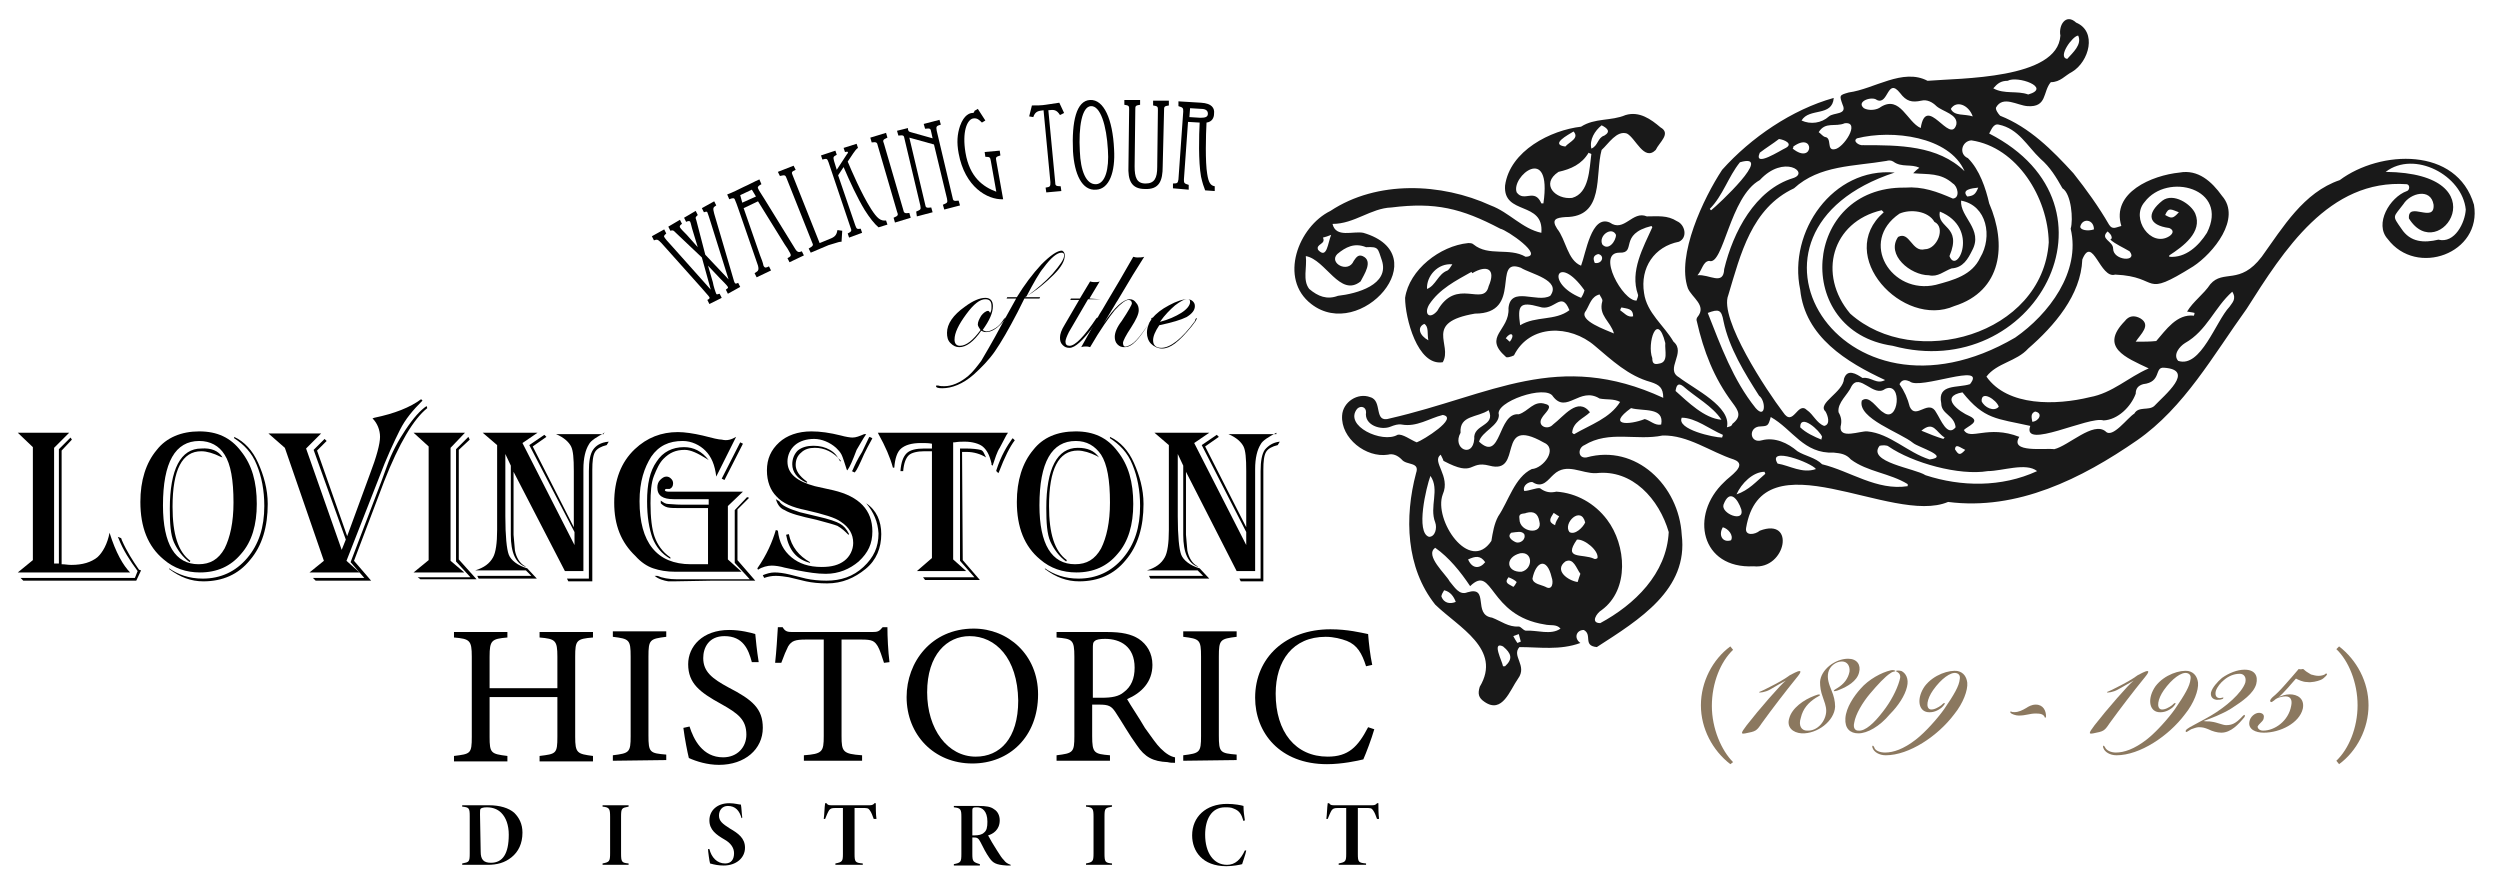 <?xml version="1.0" encoding="utf-8"?>
<!-- Generator: Adobe Illustrator 24.3.0, SVG Export Plug-In . SVG Version: 6.00 Build 0)  -->
<svg version="1.1" id="Layer_1" xmlns="http://www.w3.org/2000/svg" xmlns:xlink="http://www.w3.org/1999/xlink" x="0px" y="0px"
	 viewBox="0 0 365.1 129.4" style="enable-background:new 0 0 365.1 129.4;" xml:space="preserve">
<style type="text/css">
	.st0{fill:#191919;}
	.st1{fill:#8B785F;}
</style>
<path d="M146.9,46.4c0,0.1-0.3,0.5-0.8,1c-0.7,0.7-1.4,1.1-2.1,1.1c-0.3,0-0.5-0.1-0.7-0.2c-1.1,1.6-2.2,2.4-3.2,2.4
	c-0.5,0-0.9-0.2-1.3-0.6c-0.4-0.4-0.5-0.9-0.5-1.5c0-1.3,0.9-2.6,2.6-3.8c1.2-0.9,2.2-1.3,3-1.3c0.7,0,1.1,0.4,1.1,1.2
	c0,1-0.5,2.1-1.5,3.5c0.2,0.1,0.4,0.2,0.6,0.2c0.4,0,0.8-0.2,1.3-0.5s0.9-0.8,1.2-1.3C146.7,46.5,146.8,46.4,146.9,46.4L146.9,46.4z
	 M144.8,44.7c0-0.7-0.3-1-0.9-1c-0.8,0-1.7,0.7-2.8,2.2s-1.7,2.7-1.7,3.7c0,0.6,0.3,0.9,0.8,0.9c0.9,0,1.9-0.8,3-2.3
	c-0.2-0.3-0.4-0.6-0.4-0.8c0-0.4,0.2-0.8,0.5-1.3c0.3-0.4,0.7-0.7,1-0.7c0.1,0,0.2,0.1,0.3,0.3C144.8,45.4,144.8,45.1,144.8,44.7z"
	/>
<path d="M155.5,37.3c0,0.8-0.5,1.7-1.6,2.8s-2.5,2.3-4.2,3.3h2.2l-0.1,0.2h-2.2l-1,2c-1.3,2.5-2.4,4.4-3.3,5.7
	c-0.9,1.3-2,2.4-3.1,3.4c-1.6,1.4-3.2,2-4.6,2c-0.6,0-0.9-0.1-0.9-0.3c0-0.1,0-0.1,0.1-0.1s0.1,0,0.2,0c0.3,0.1,0.6,0.1,0.9,0.1
	c1.1,0,2.3-0.5,3.5-1.5c0.7-0.6,1.3-1.4,1.9-2.2c0.4-0.7,1.5-2.5,3.1-5.5l2-3.6H147l0.1-0.2h1.4c1.1-1.8,2.3-3.4,3.6-4.8
	c1.3-1.3,2.3-2,3-2C155.3,36.7,155.5,36.9,155.5,37.3z M155.4,37.3c0-0.3-0.1-0.4-0.4-0.4c-0.6,0-1.5,0.7-2.6,2.2
	c-0.6,0.7-1.4,2.1-2.5,4.2c1.4-1,2.7-2.1,3.8-3.3C154.8,38.7,155.4,37.9,155.4,37.3z"/>
<path d="M160.7,43.7L160.7,43.7l-1.8,0l-2.8,4.8c-0.3,0.6-0.5,1.1-0.5,1.4c0,0.4,0.2,0.6,0.6,0.6c0.8,0,2.1-1.3,3.9-4
	c0.1-0.1,0.1-0.1,0.2-0.1c0.1,0,0.1,0,0.1,0.1c0,0-0.1,0.1-0.1,0.2l-0.5,0.8c-1.6,2.2-2.8,3.3-3.6,3.3c-0.4,0-0.7-0.1-1-0.4
	c-0.3-0.3-0.4-0.6-0.4-1.1s0.2-1.1,0.7-1.9l2.1-3.6h-1.3l0.1-0.2h1.3l1.5-2.5c0.3,0.1,0.5,0.1,0.7,0.1s0.5,0,0.7-0.1l-1.5,2.5
	L160.7,43.7L160.7,43.7z"/>
<path d="M168.4,46.4c0,0.1,0,0.1-0.1,0.2l-0.6,0.8c-1.4,2.1-2.3,3.3-3.5,3.3c-0.4,0-0.7-0.1-1-0.4c-0.3-0.3-0.4-0.7-0.4-1.1
	c0-0.6,0.3-1.4,1-2.3c1-1.5,1.5-2.4,1.5-2.6c0-0.3-0.2-0.5-0.5-0.5c-0.4,0-1.1,0.5-2,1.5c-0.8,1-2.1,2.8-3.6,5.4
	c-0.3-0.1-0.5-0.1-0.6-0.1c-0.2,0-0.4,0-0.7,0.1l1.9-3.4c0.3-0.5,0.6-1.2,1.2-2.1c0.3-0.5,1.1-1.9,2.6-4.4l1.9-3.3
	c0.3,0.1,0.5,0.1,0.6,0.1c0.3,0,0.7,0,1-0.1c-0.9,1.4-2.2,3.5-3.9,6.4c-0.1,0.1-0.7,1.2-2,3.3c1.6-2.4,2.9-3.5,3.8-3.5
	c0.4,0,0.7,0.2,0.9,0.5c0.3,0.3,0.4,0.7,0.4,1.1c0,0.6-0.4,1.4-1.1,2.5c-0.8,1.2-1.2,2-1.2,2.3c0,0.4,0.2,0.6,0.5,0.5
	c1.1-0.3,1.7-1.1,3.2-3.2l0.3-0.5l0.2-0.2C168,46.4,168.3,46.4,168.4,46.4L168.4,46.4z"/>
<path d="M174.8,46.5c0,0-0.1,0.2-0.2,0.4l-0.6,0.8c-1.9,2.3-3.1,3.2-4.3,3.2c-0.6,0-1.2-0.3-1.6-0.7c-0.4-0.4-0.6-1-0.6-1.6
	c0-1.5,1.1-2.9,3.2-4c1.1-0.6,2-0.9,2.7-0.9c0.3,0,0.6,0.1,0.8,0.3s0.3,0.4,0.3,0.7c0,0.6-0.4,1.1-1.2,1.6c-0.8,0.4-2.1,0.8-4,1.2
	c-0.6,0.9-0.9,1.6-0.9,2.2c0,0.7,0.4,1.1,1.2,1.1c1.3,0,3-1.3,4.9-3.9C174.6,46.5,174.7,46.4,174.8,46.5
	C174.8,46.4,174.8,46.4,174.8,46.5z M173.8,44.1c0-0.3-0.1-0.4-0.4-0.4c-0.5,0-1,0.3-1.8,0.9c-0.7,0.6-1.5,1.4-2.2,2.4
	c1.2-0.3,2.3-0.8,3.1-1.3C173.3,45.2,173.8,44.6,173.8,44.1z"/>
<g>
	<path d="M2.6,63.2h7.5l-2.2,2.2v16.9H8h0.5h0.1V65.6l1.7-1.7l0.2,0.3L9,65.8v16.6c0.5,0,0.9,0.1,1.4,0.1c1.7,0,2.9-0.4,3.8-1.1
		c0.8-0.7,1.5-2,1.8-3.6c0.9,2.9,2,4.8,3,5.8H2.6l2.2-1.8V65.3L2.6,63.2z M20.6,83.3l-0.7,1.5H3.4L3,84.4h16.7l0.4-1
		c-1.1-1.5-2.1-3-2.8-4.8l-0.1-0.2l0.5,0.2l0.1,0.3c0.7,1.6,1.6,3,2.5,4.3L20.6,83.3z"/>
	<path d="M29.1,63c2.6,0,4.6,0.9,6.1,2.9c1.6,2,2.3,4.5,2.3,7.7c0,3-0.7,5.5-2.3,7.3c-1.5,1.8-3.5,2.7-6,2.7c-2,0-3.8-0.6-5.3-1.9
		c-2.3-1.9-3.4-4.7-3.4-8.4c0-3.1,0.8-5.7,2.4-7.6C24.3,63.9,26.5,63,29.1,63z M29.1,64.4c-3.5,0-5.3,3.1-5.3,9.4
		c0,5.7,1.8,8.6,5.2,8.6c1.7,0,2.9-0.7,3.8-2.3c0.8-1.6,1.3-3.8,1.3-6.7c0-3.3-0.4-5.6-1.3-7C32,65.1,30.7,64.4,29.1,64.4z
		 M34.2,63.8c1.5,0.7,2.7,2,3.5,3.8c0.8,1.8,1.4,3.8,1.4,6c0,3.3-0.8,6.1-2.6,8.2c-1.7,2.1-4,3.1-6.8,3.1c-1.8,0-3.4-0.6-5-1.8v-0.1
		c1.3,0.9,2.9,1.5,4.9,1.5c2.6,0,4.8-1,6.5-3c1.7-2,2.5-4.5,2.5-7.6c0-2.3-0.4-4.3-1.1-6c-0.7-1.8-1.9-3-3.3-3.9v-0.2H34.2z
		 M32.5,66.8l-0.3-0.1c-1-0.5-2-0.8-2.8-0.8c-2.8,0-4.2,2.7-4.2,8.1c0,4,0.8,6.6,2.6,7.9l-0.1,0.2c-1-0.7-1.8-1.8-2.3-2.9
		s-0.6-2.8-0.6-4.9c0-5.8,1.6-8.8,4.6-8.8C30.8,65.4,31.9,65.8,32.5,66.8z"/>
	<path d="M61.5,58.3l0.2,0.2c-1.4,1.4-2.5,2.7-3.3,4.3s-1.9,3.9-3.1,7.1l-4.7,12l1.9,1.7h-7.3l2.1-1.7l-5.7-16.5l-2.4-2.1h7.7
		l-2.2,2.2l5.2,14.8l0.6-1.5l-4.7-13.1l1.6-1.6l0.3,0.3l-1.4,1.4l4.4,12.5l3.3-9c1-2.6,1.5-4.5,1.5-5.5c0-1-0.4-2-1.1-2.7l0.3-0.1
		C57.6,60.4,59.9,59.5,61.5,58.3z M62.3,59.3l0.1,0.3c-2,1.6-4.1,5.1-6.3,10.7l-4.4,11.6l2.5,2.9h-8.1l-0.4-0.4h7.5l-2-2.3l4.5-11.8
		l0.8-2.2c0.7-2,1.7-3.8,2.7-5.3C60.4,61,61.4,59.9,62.3,59.3z"/>
	<path d="M60.4,63.2h7.5l-2.1,2.2v16.5l2,1.7h-7.4l2.2-1.8V65.2L60.4,63.2z M68.6,64.2L67,65.7v16l2.6,2.9h-8.2L61,84.3h7.7L66.6,82
		V65.6l1.8-1.8L68.6,64.2z"/>
	<path d="M88.3,63.2c-1.1,0.6-2,1.1-2.3,1.7c-0.5,0.8-0.8,2-0.8,3.6v1v13.9h-2.7L75,68.9v8.5v0.7l0.2,2.3c0.2,1,0.7,1.9,1.5,2.3
		l0.1,0.1c-1.5-0.5-2.2-2.1-2.2-4.7v-1.5v-8.6l-0.8-1.7v9.1c0,2.9,0.2,4.8,0.5,5.6s1.3,1.6,2.7,2l1.4,1.5h-8.5l-0.2-0.4h7.9
		l-0.8-0.8h-7.4c1.3-0.4,2.1-1,2.6-1.9c0.4-0.7,0.6-2.1,0.6-4V65l-2.1-1.8h8l-2.2,1.5l7.6,14.9v-1.9L77.3,65l2.2-1.5l0.3,0.3l-2,1.4
		l6,11.8v-7.4v-0.8c0-1.9-0.1-3-0.4-3.6c-0.3-0.6-1-1.3-2.2-1.8h7V63.2z M88.9,64.5L88.6,65c-0.8,0.2-1.4,0.5-1.7,1
		c-0.3,0.5-0.4,1.4-0.4,2.6v16.3H83l-0.2-0.4H86V68.8c0-1.5,0.2-2.5,0.6-3.1C87,65.1,87.7,64.6,88.9,64.5z"/>
	<path d="M107.5,63.8l-2.9,5.8c-0.2-1.7-0.7-2.9-1.6-3.8c-0.8-0.8-2-1.4-3.3-1.4c-2,0-3.5,0.7-4.6,2.3c-1,1.6-1.7,3.6-1.7,6.5
		c0,6,2.5,9.2,7.5,9.2h2.5v-8.2h-4c-0.8,0-1.5,0-1.9-0.1c-0.4-0.1-0.7-0.3-1-0.6v-0.4c0.4,0.3,0.7,0.5,1.1,0.5c0.4,0,1,0.1,1.9,0.1
		h4v-0.8h-4.4h-0.7c-1.6,0-2.4-0.5-2.4-1.7c0-0.4,0.1-0.8,0.4-1.1c0.3-0.3,0.6-0.5,0.9-0.5s0.5,0.1,0.7,0.3c0.2,0.2,0.3,0.4,0.3,0.7
		c0,0.4-0.2,0.7-0.5,0.8l-0.5,0c-0.1,0-0.2,0.1-0.2,0.2s0.2,0.2,0.5,0.2h0.5h10.4l-2.2,2.1v7.8l2,1.8h-8h-1.6
		c-1.4,0-2.4-0.2-3.3-0.5c-0.9-0.3-1.8-0.9-2.6-1.8c-2.1-2-3.1-4.5-3.1-7.8c0-3.3,1-5.9,3-7.8c1.8-1.7,3.9-2.5,6.3-2.5
		c1,0,2.3,0.2,3.6,0.5c1.5,0.4,2.4,0.6,2.8,0.6C106.2,64.4,106.8,64.2,107.5,63.8z M103.5,67.2l-0.3-0.2c-1.3-0.8-2.3-1.3-3.2-1.3
		c-1.3,0-2.2,0.4-3.1,1.3c-0.6,0.6-1,1.5-1.4,2.5S95,71.9,95,73.5c0,2.1,0.2,3.8,0.6,4.9c0.4,1.1,1.1,2.2,2.3,3v0.2
		c-1.3-0.7-2.1-1.8-2.6-3c-0.5-1.4-0.8-3.1-0.8-5.4c0-2.5,0.4-4.4,1.4-5.8c0.9-1.4,2.3-2.1,4-2.1C101.3,65.3,102.5,65.9,103.5,67.2
		L103.5,67.2z M109.4,72.7l-1.7,1.7v7.4l2.6,3h-6.3l-5.6,0.1c-0.3,0-0.6,0-0.8,0c-0.6-0.1-1.4-0.3-2-0.8H96c0.7,0.3,1.7,0.5,2.9,0.5
		h0.8h9.8l-2.2-2.4v-7.7l1.8-1.9L109.4,72.7z M108.5,64.8l-2.7,5.3l-0.4-0.2l2.7-5.3L108.5,64.8z"/>
	<path d="M126.5,63.4c-0.5,0.7-0.9,1.5-1.4,2.3c-0.6,1.6-1,2.5-1.3,2.9l-0.1,0.1c0-0.1-0.1-0.2-0.1-0.3c-0.3-0.9-0.5-1.6-0.7-2
		c-0.2-0.4-0.5-0.7-0.8-1c-0.9-0.8-2.1-1.3-3.2-1.3c-1.1,0-2.1,0.3-2.8,0.9c-0.7,0.6-1.1,1.5-1.1,2.4c0,1.8,1.4,2.9,4,3.6l2.7,0.6
		c3.8,0.9,5.7,2.9,5.7,6c0,1.8-0.6,3.1-2,4.4c-1.3,1.1-2.9,1.8-4.8,1.8c-1.3,0-2.5-0.2-4.1-0.5l-1.9-0.4c-0.7-0.2-1.4-0.3-1.9-0.3
		c-0.6,0-1.4,0.2-2,0.6l-0.1-0.2c1.4-2,2.2-3.9,2.7-5.6l0.3,0.1c0.2,1.7,0.8,2.9,2,3.9c1.1,0.9,2.5,1.4,4.4,1.4
		c1.5,0,2.5-0.3,3.3-0.9c0.8-0.6,1.3-1.6,1.3-2.6c0-1.3-0.6-2.3-1.8-3.1c-0.8-0.6-2.5-1.1-5.1-1.7c-2-0.4-3.4-1-4.3-2
		c-0.9-0.9-1.4-2.2-1.4-3.8c0-1.7,0.6-3,1.8-4.1c1.1-1,2.7-1.6,4.7-1.6c1.3,0,2.7,0.2,4.3,0.6c0.7,0.2,1.4,0.3,1.7,0.3
		c0.5,0,1-0.2,1.7-0.5L126.5,63.4z M126.5,73.5c1.5,1,2.2,2.6,2.2,4.5c0,2-0.7,3.8-2.3,5.1s-3.4,2.1-5.6,2.1c-1.1,0-2.2-0.1-3.1-0.3
		l-2.5-0.6c-0.6-0.1-1.3-0.2-1.9-0.2c-0.6,0-1.1,0.1-1.7,0.3l-0.2-0.4c0.5-0.2,1.1-0.4,1.7-0.4c0.6,0,1.4,0.1,2.2,0.3l2.4,0.6
		c0.9,0.2,2,0.3,3,0.3c2.1,0,3.9-0.6,5.4-2c1.5-1.4,2.2-2.9,2.2-4.9C128.2,76.2,127.6,74.8,126.5,73.5L126.5,73.5z M113.3,72.9
		l0.5,0.3c0.3,0.6,1.4,1.1,3,1.6l2.5,0.6c1.8,0.4,2.9,0.8,3.4,1.1c0.5,0.3,0.9,0.7,1.3,1.5l-0.1,0.1c-0.5-0.5-0.9-0.9-1.6-1.3
		c-0.5-0.2-1.6-0.5-3.1-0.9c-2.3-0.5-3.8-0.9-4.6-1.4C113.8,74.2,113.5,73.5,113.3,72.9z M115.2,78c0.4,1.9,1.5,3.2,3.1,4.1v0.1
		c-2-0.5-3.1-1.9-3.5-4.1L115.2,78z M122.8,67.3c-1.1-1.3-2.4-1.9-3.8-1.9c-0.8,0-1.5,0.2-2,0.7c-0.5,0.4-0.8,1-0.8,1.8
		s0.5,1.6,1.6,2.4l0.1,0.1l-0.1,0.1c-1.4-0.6-2.1-1.6-2.1-2.7c0-0.8,0.3-1.5,0.8-2c0.6-0.5,1.4-0.7,2.3-0.7s1.7,0.2,2.4,0.6
		c0.7,0.4,1.1,0.9,1.5,1.7L122.8,67.3z M127.4,64l-0.1,0.2c-0.4,0.7-0.8,1.5-1.1,2.1c-0.7,1.6-1.1,2.4-1.3,2.6l-0.1,0.1l-0.4-0.2
		l0.1-0.1c0.3-0.7,0.7-1.6,1.4-2.7l1-2.1l0.1-0.1L127.4,64z"/>
	<path d="M147.2,63.2c-0.1,0.2-0.2,0.3-0.2,0.3l-1,1.9c-0.4,0.6-0.7,1.6-1,2.5V68l-0.2-0.1v-0.2c-0.3-1.3-0.7-2-1.3-2.5
		c-0.5-0.4-1.5-0.7-2.6-0.7c-0.5,0-0.9,0-1.5,0.1h-0.2v17.1l1.9,1.7h-7.2l2.2-1.9V65.9h-1.1c-1,0-1.9,0.2-2.3,0.6
		c-0.4,0.4-0.7,1.1-0.8,2.3h-0.4c0.1-1.3,0.4-2.1,0.9-2.6s1.4-0.7,2.6-0.7h0.9h0.2v-0.7c-0.5-0.1-1-0.1-1.6-0.1
		c-1.4,0-2.3,0.3-2.9,0.8s-0.9,1.5-1,2.8h-0.2c-0.4-1.5-1.1-3.1-2.1-4.9l-0.1-0.2C128.2,63.2,147.2,63.2,147.2,63.2z M144,66.8
		c-0.8-0.5-1.8-0.8-2.8-0.8c-0.2,0-0.5,0-0.7,0l0.1,15.8l2.5,2.9h-8l-0.3-0.4h7.5l-2.1-2.4V65.5h0.8c1,0,1.8,0.1,2.2,0.2
		S143.7,66.2,144,66.8z M148.2,64.3c-0.7,0.9-1.5,2.5-2.3,4.6l-0.1,0.2l-0.3-0.3v-0.1c0.7-2.2,1.6-3.6,2.3-4.6l0.1-0.1L148.2,64.3z"
		/>
	<path d="M157.1,63c2.6,0,4.6,0.9,6.1,2.9c1.6,2,2.3,4.5,2.3,7.7c0,3-0.7,5.5-2.3,7.3c-1.5,1.8-3.5,2.7-6,2.7c-2,0-3.8-0.6-5.3-1.9
		c-2.3-1.9-3.4-4.7-3.4-8.4c0-3.1,0.8-5.7,2.4-7.6C152.3,63.9,154.4,63,157.1,63z M157.1,64.4c-3.5,0-5.3,3.1-5.3,9.4
		c0,5.7,1.8,8.6,5.2,8.6c1.7,0,2.9-0.7,3.8-2.3c0.8-1.6,1.3-3.8,1.3-6.7c0-3.3-0.4-5.6-1.3-7C159.9,65.1,158.7,64.4,157.1,64.4z
		 M162.1,63.8c1.5,0.7,2.7,2,3.5,3.8c0.8,1.8,1.4,3.8,1.4,6c0,3.3-0.8,6.1-2.6,8.2c-1.7,2.1-4,3.1-6.8,3.1c-1.8,0-3.4-0.6-5-1.8
		v-0.1c1.3,0.9,2.9,1.5,4.9,1.5c2.6,0,4.8-1,6.5-3c1.7-2,2.5-4.5,2.5-7.6c0-2.3-0.4-4.3-1.1-6c-0.7-1.8-1.9-3-3.3-3.9v-0.2H162.1z
		 M160.5,66.8l-0.3-0.2c-1-0.5-2-0.8-2.8-0.8c-2.8,0-4.2,2.7-4.2,8.1c0,4,0.8,6.6,2.6,7.9l-0.1,0.2c-1-0.7-1.8-1.8-2.3-2.9
		c-0.5-1.1-0.6-2.8-0.6-4.9c0-5.8,1.6-8.8,4.6-8.8C158.8,65.4,159.8,65.8,160.5,66.8z"/>
	<path d="M186.4,63.2c-1.1,0.6-2,1.1-2.3,1.7c-0.5,0.8-0.8,2-0.8,3.6v1v13.9h-2.7l-7.4-14.5v8.5v0.7l0.2,2.3c0.2,1,0.7,1.9,1.5,2.3
		l0.1,0.1c-1.5-0.5-2.2-2.1-2.2-4.7v-1.5v-8.6l-0.8-1.7v9.1c0,2.9,0.2,4.8,0.5,5.6s1.3,1.6,2.7,2l1.4,1.5H168l-0.2-0.4h7.9l-0.8-0.8
		h-7.4c1.3-0.4,2.1-1,2.6-1.9c0.4-0.7,0.6-2.1,0.6-4V65l-2.1-1.8h8l-2.2,1.5l7.6,14.9v-1.9L175.5,65l2.2-1.5l0.3,0.3l-2,1.4l6,11.8
		v-7.4v-0.8c0-1.9-0.1-3-0.4-3.6c-0.3-0.6-1-1.3-2.2-1.8h7V63.2z M186.9,64.5l-0.3,0.5c-0.8,0.2-1.4,0.5-1.7,1s-0.4,1.4-0.4,2.6
		v16.3h-3.3l-0.2-0.4h3.1V68.8c0-1.5,0.2-2.5,0.6-3.1C185.2,65.1,185.9,64.6,186.9,64.5z"/>
</g>
<g>
	<path d="M86.6,93.1c-2.4,0.2-2.6,0.4-2.6,2.8v11.7c0,2.4,0.3,2.5,2.6,2.8v0.8h-7.8v-0.8c2.4-0.3,2.6-0.3,2.6-2.8v-5.8h-9.9v5.8
		c0,2.4,0.2,2.5,2.6,2.8v0.8h-7.8v-0.8c2.4-0.3,2.6-0.3,2.6-2.8V95.9c0-2.4-0.3-2.6-2.6-2.8v-0.8h7.8v0.8c-2.3,0.2-2.6,0.4-2.6,2.8
		v4.6h9.9v-4.6c0-2.4-0.3-2.6-2.6-2.8v-0.8h7.8V93.1z"/>
	<path d="M89.5,111.1v-0.8c2.4-0.3,2.6-0.4,2.6-2.8V95.9c0-2.5-0.2-2.6-2.6-2.9v-0.8h7.8V93c-2.4,0.3-2.6,0.4-2.6,2.9v11.5
		c0,2.5,0.2,2.6,2.6,2.8v0.8L89.5,111.1L89.5,111.1z"/>
	<path d="M109.8,96.7c-0.5-1.9-1.3-3.8-4-3.8c-2.3,0-3.1,1.7-3.1,3.2c0,2,1.3,3,3.7,4.3c3.5,1.8,5,3.1,5,5.9c0,3.1-2.6,5.4-6.4,5.4
		c-1.7,0-3.3-0.5-4.4-1c-0.2-0.8-0.6-2.8-0.8-4.4l0.9-0.2c0.6,1.9,1.9,4.5,4.9,4.5c2.1,0,3.4-1.5,3.4-3.3c0-2.2-1.2-3.1-3.7-4.5
		c-3.1-1.7-4.8-3-4.8-5.8c0-2.6,2.1-5,6-5c1.6,0,3.2,0.4,3.8,0.6c0.1,1,0.2,2.2,0.5,4.1L109.8,96.7z"/>
	<path d="M129.1,96.8c-0.3-0.9-0.6-1.9-0.9-2.4c-0.5-0.8-0.8-1-2.4-1h-2.9v14.1c0,2.3,0.2,2.6,3,2.8v0.8h-8.5v-0.8
		c2.7-0.2,2.9-0.5,2.9-2.8V93.4h-2.6c-1.6,0-2.1,0.2-2.6,1c-0.3,0.6-0.6,1.3-1,2.4h-0.9c0.2-1.8,0.3-3.6,0.4-5.2h0.7
		c0.4,0.7,0.8,0.7,1.6,0.7h11.5c0.8,0,1-0.1,1.5-0.7h0.7c0,1.4,0.1,3.5,0.3,5.1L129.1,96.8z"/>
	<path d="M142.2,91.8c5,0,9.4,3.8,9.4,9.6c0,6.2-4.2,10.1-9.6,10.1c-5.6,0-9.6-4.2-9.6-9.7C132.4,96.7,136,91.8,142.2,91.8z
		 M141.6,92.9c-3.3,0-6.2,2.7-6.2,8.2c0,5.4,3,9.4,7.1,9.4c3.5,0,6.2-2.6,6.2-8.2C148.6,96.1,145.4,92.9,141.6,92.9z"/>
	<path d="M171.6,111.4c-0.4,0-0.7,0-1.1-0.1c-2.1-0.1-3.3-0.7-4.5-2.5c-1.1-1.5-2.1-3.3-3.1-4.8c-0.6-0.9-1-1.1-2.4-1.1h-1v4.6
		c0,2.5,0.3,2.6,2.6,2.8v0.8h-7.8v-0.8c2.4-0.3,2.6-0.4,2.6-2.8V95.9c0-2.5-0.3-2.6-2.6-2.8v-0.8h7.4c2.1,0,3.5,0.3,4.6,1
		c1.2,0.8,2,2.1,2,3.8c0,2.5-1.6,4.1-3.7,5c0.5,0.9,1.8,2.8,2.6,4.2c1.1,1.5,1.6,2.3,2.3,3c0.8,0.8,1.5,1.2,2.1,1.3L171.6,111.4z
		 M160.9,101.9c1.5,0,2.5-0.2,3.2-0.8c1.1-0.8,1.6-2,1.6-3.6c0-3.1-2.1-4.2-4.3-4.2c-0.8,0-1.3,0.1-1.5,0.3
		c-0.3,0.2-0.3,0.5-0.3,1.2v7.1H160.9z"/>
	<path d="M172.8,111.1v-0.8c2.4-0.3,2.6-0.4,2.6-2.8V95.9c0-2.5-0.2-2.6-2.6-2.9v-0.8h7.8V93c-2.4,0.3-2.6,0.4-2.6,2.9v11.5
		c0,2.5,0.2,2.6,2.6,2.8v0.8L172.8,111.1L172.8,111.1z"/>
	<path d="M200.7,106.5c-0.4,1.4-1.2,3.5-1.6,4.4c-0.8,0.2-3.1,0.7-5.3,0.7c-6.9,0-10.5-4.6-10.5-9.7c0-5.9,4.5-10,11-10
		c2.5,0,4.5,0.5,5.5,0.7c0.1,1.3,0.3,3.1,0.6,4.5l-0.9,0.2c-0.6-1.9-1.3-3.1-2.8-3.7c-0.8-0.3-1.9-0.6-3.1-0.6
		c-4.8,0-7.3,3.5-7.3,8.3c0,5.6,2.9,9.2,7.6,9.2c3,0,4.4-1.4,5.9-4.3L200.7,106.5z"/>
</g>
<g>
	<path d="M103.6,44.4l-0.3-0.6c0.2-0.1,0.4-0.2,0.3-0.4s-0.7-0.8-1.1-1.3l-5.9-6.6c-0.5-0.5-0.6-0.6-1.1-0.4l-0.3-0.6l1.8-1l0.3,0.6
		c-0.1,0.1-0.4,0.3-0.3,0.5s0.6,0.8,1,1.2l5.8,6.5l0,0l-1.3-4.7L98.7,34c-0.4-0.4-0.4-0.4-0.8-0.3l-0.3-0.6l1.7-1l0.3,0.6
		c-0.2,0.1-0.4,0.3-0.3,0.5s0.5,0.6,1,1.1l1.6,1.8l0,0l-0.7-2.3c-0.2-0.6-0.3-1.2-0.4-1.4s-0.4-0.1-0.6,0l-0.3-0.6l1.7-1l0.3,0.6
		c-0.3,0.3-0.4,0.3-0.2,0.8l1.3,5l3.4,3.6l0,0l-2.6-8.3c-0.2-0.6-0.4-1.3-0.5-1.5s-0.4,0-0.5,0l-0.3-0.6l1.8-1l0.3,0.6
		c-0.5,0.3-0.5,0.4-0.3,1.2l2.5,8.5c0.2,0.6,0.4,1.5,0.5,1.6c0.1,0.2,0.3,0.1,0.5,0l0.3,0.6l-1.8,1l-0.3-0.6
		c0.1-0.1,0.4-0.2,0.3-0.4s-0.8-0.9-1.2-1.3l-1.7-1.8l0,0l0.7,2.4c0.1,0.6,0.4,1.5,0.5,1.7s0.3,0,0.5,0l0.3,0.6L103.6,44.4z"/>
	<path d="M110.5,40.5l-0.3-0.6c0.4-0.3,0.7-0.3,0.5-1.1l-2.8-8.1c-0.2-0.6-0.5-1.4-0.6-1.6s-0.3-0.2-0.8,0l-0.3-0.7
		c0.8-0.3,1.6-0.7,2.4-1.1c0.7-0.3,1.6-0.8,2.3-1.1l0.3,0.7c-0.4,0.2-0.6,0.4-0.5,0.6c0.1,0.3,0.6,1,0.9,1.5l4.5,7.3
		c0.4,0.7,0.7,0.5,1,0.4l0.3,0.6l-2.1,1l-0.3-0.6c0.4-0.2,0.6-0.3,0.4-0.7s-0.5-0.9-0.8-1.3l-3.9-6.3l-2.1,1l2.4,6.9
		c0.2,0.5,0.4,1,0.5,1.5c0.2,0.4,0.4,0.3,0.8,0.1l0.3,0.6L110.5,40.5z M108.4,29.6l2-0.9l-0.6-1l-1.7,0.8L108.4,29.6z"/>
	<path d="M118.4,36.9l-0.3-0.6c0.7-0.4,0.7-0.5,0.5-0.9l-3.7-9.3c-0.2-0.5-0.2-0.6-1-0.4l-0.3-0.6l2.3-0.9l0.3,0.6
		c-0.7,0.3-0.6,0.4-0.4,0.9l3.9,9.8l1.7-0.7c0.7-0.3,0.8-0.7,0.9-1.2l0.7,0.1l-0.1,1.6c-0.3,0-0.6,0.1-0.9,0.2
		c-0.3,0.1-0.7,0.2-1,0.3L118.4,36.9z"/>
	<path d="M124,34.7l-0.2-0.6c0.6-0.3,0.6-0.4,0.4-0.9l-3.2-9.5c-0.2-0.5-0.2-0.6-0.9-0.4l-0.2-0.6L122,22l0.2,0.6
		c-0.6,0.3-0.5,0.4-0.4,0.9l0.4,1.3l1.5-2.3c0.1-0.1,0.2-0.2,0.1-0.3c0-0.1-0.3,0-0.4,0l-0.2-0.6l1.9-0.6l0.2,0.6
		c-0.3,0.2-0.4,0.4-0.7,0.8l-0.8,1.2c0.5,1.2,2,4.7,3.4,6.9c0.9,1.4,1.4,1.8,2.2,1.7l0.2,0.6l-1.3,0.4c-0.6-0.5-1.3-1.4-2-2.5
		c-1.1-1.8-2.2-4.2-3.1-6.3l-0.8,1.2l2.5,7.3c0.2,0.5,0.2,0.6,0.8,0.5l0.2,0.6L124,34.7z"/>
	<path d="M130.7,32.5l-0.2-0.7c0.7-0.3,0.7-0.4,0.5-0.9l-2.8-9.6c-0.1-0.5-0.2-0.6-0.9-0.5l-0.2-0.7l2.3-0.7l0.2,0.7
		c-0.7,0.3-0.7,0.4-0.5,0.9l2.8,9.6c0.1,0.5,0.2,0.6,0.9,0.5l0.2,0.7L130.7,32.5z"/>
	<path d="M133.8,30.9c0.7-0.3,0.7-0.3,0.6-0.9l-2.3-9.7c-0.1-0.5-0.1-0.6-0.9-0.5l-0.2-0.7l1.6-0.4v0.2c0.1,0.3,0.1,0.3,0.4,0.4
		l3.2,0.9l-0.2-0.9c-0.1-0.5-0.1-0.6-0.9-0.5l-0.2-0.7l2.3-0.6l0.2,0.7c-0.7,0.2-0.7,0.3-0.6,0.9l2.3,9.7c0.1,0.5,0.1,0.6,0.9,0.5
		l0.2,0.7l-2.3,0.6l-0.2-0.7c0.7-0.3,0.7-0.3,0.6-0.9l-1.9-7.9l-3.6-1l2.3,9.7c0.1,0.5,0.1,0.6,0.9,0.5l0.2,0.7l-2.3,0.6L133.8,30.9
		z"/>
	<path d="M146.5,29.1c-2.3,0.1-5.6-1.8-6.5-6.7c-0.3-1.6-0.2-2.8,0.2-4c0.6-1.7,1.5-1.9,1.8-1.9c0.2,0,0.3-0.1,0.3-0.3l0.5-0.3
		l1.1,1.7l-0.5,0.3c-0.4-0.4-0.7-0.7-1.3-0.6c-0.9,0.2-1.6,2-1.1,5c0.6,3.6,2.6,5,4.5,5.7l-0.8-4.5c-0.1-0.5-0.1-0.6-0.8-0.6
		l-0.1-0.7L146,22l0.1,0.7c-0.7,0.2-0.7,0.3-0.6,0.8L146.5,29.1z"/>
	<path d="M152.8,28.1l-0.1-0.7c0.7-0.1,0.7-0.2,0.7-0.8l-1-10.5c-0.7,0.1-1.2,0.1-1.5,1l-0.6-0.1l0.4-1.6c0.7,0,1.4,0,2-0.1
		c0.7-0.1,1.3-0.2,2-0.3l0.7,1.5l-0.6,0.3c-0.5-0.8-0.9-0.8-1.7-0.7l1,10.5c0,0.5,0.1,0.6,0.8,0.6l0.1,0.7L152.8,28.1z"/>
	<path d="M156.7,22.1c-0.2-4.4,0.5-7.4,2.5-7.5s3.3,2.8,3.5,7.2c0.2,3.3-0.7,5.8-2.6,5.9C158,27.9,156.9,25.4,156.7,22.1z
		 M160.1,26.9c1.3-0.1,1.9-2.2,1.7-5c-0.2-3.6-1.1-6.5-2.5-6.4c-1.3,0.1-1.8,3-1.6,6.6C157.8,24.9,158.6,27,160.1,26.9z"/>
	<path d="M169.8,24.3c0,2.1-0.5,3.4-2.6,3.3c-2,0-2.5-1.3-2.4-3.4l0.1-8.2c0-0.5,0-0.6-0.7-0.7v-0.7h2.3v0.7
		c-0.7,0.1-0.7,0.2-0.7,0.7l-0.1,8.3c0,1.6,0.3,2.5,1.6,2.5s1.7-0.8,1.7-2.4l0.1-8.3c0-0.5,0-0.6-0.7-0.7v-0.7h2.3v0.7
		c-0.7,0.1-0.7,0.2-0.7,0.7L169.8,24.3z"/>
	<path d="M171.3,27.5v-0.7c0.7,0,0.7-0.1,0.8-0.6l0.7-9.9c0-0.5,0-0.6-0.7-0.8v-0.7l3.3,0.2c1.6,0.1,2,0.8,1.9,1.6
		c0,0.6-0.3,1.2-1.1,1.3c-0.1,1.8-0.2,5.8,0.1,7.5c0.2,1.3,0.5,1.7,1.1,1.8v0.7l-1.4-0.1c-0.2-0.5-0.4-1.1-0.6-2
		c-0.4-2.2-0.3-6.1-0.2-7.9l-1.7-0.1l-0.6,8.4c0,0.5,0,0.6,0.7,0.8v0.7L171.3,27.5z M175.3,17.2c0.7,0,1.1-0.1,1.1-0.6
		s-0.4-0.7-1-0.7l-1.6-0.1l-0.1,1.3L175.3,17.2z"/>
</g>
<g>
	<path d="M71.4,117.6c1.6,0,2.9,0.4,3.7,1.1c0.7,0.7,1.2,1.6,1.2,2.9c0,1.6-0.6,2.8-1.6,3.6c-1,0.8-2.1,1.1-3.5,1.1h-3.7v-0.2
		c1-0.2,1.1-0.2,1.1-1.5v-5.4c0-1.2-0.1-1.3-1.1-1.4v-0.2H71.4z M70.2,124.4c0,1.1,0.4,1.6,1.5,1.6c1.7,0,2.6-1.3,2.6-4.1
		c0-1.4-0.4-2.5-1.1-3.2c-0.5-0.5-1.2-0.8-2.1-0.8c-0.5,0-0.8,0.1-0.9,0.2s-0.1,0.3-0.1,0.8L70.2,124.4z"/>
	<path d="M88,126.3v-0.2c1-0.2,1.1-0.3,1.1-1.5v-5.3c0-1.2-0.1-1.4-1.1-1.5v-0.2h3.8v0.2c-1,0.2-1.1,0.2-1.1,1.5v5.3
		c0,1.3,0.1,1.4,1.1,1.5v0.2H88z"/>
	<path d="M108.3,119.5c-0.3-1.1-0.9-1.8-2-1.8c-0.8,0-1.3,0.6-1.3,1.4s0.5,1.2,1.6,1.9c1.2,0.7,2.2,1.4,2.2,2.8
		c0,1.5-1.3,2.6-3.1,2.6c-0.7,0-1.3-0.1-2-0.3c-0.1-0.3-0.3-1.8-0.3-2.1h0.2c0.3,1.2,1.1,2.1,2.3,2.1c0.9,0,1.3-0.6,1.3-1.5
		c0-0.8-0.5-1.5-1.4-2c-1.2-0.7-2.2-1.4-2.2-2.8s1.1-2.5,2.9-2.5c0.8,0,1.4,0.2,1.7,0.2c0.1,0.5,0.1,1.2,0.2,1.9L108.3,119.5z"/>
	<path d="M127.6,119.6c-0.2-0.5-0.3-0.9-0.6-1.3c-0.2-0.3-0.4-0.3-1.1-0.3h-1.1v6.7c0,1.2,0.1,1.3,1.2,1.4v0.2h-4v-0.2
		c1-0.2,1.1-0.3,1.1-1.4V118H122c-0.6,0-0.7,0.1-0.9,0.3c-0.2,0.3-0.4,0.8-0.6,1.3h-0.2c0.1-0.7,0.1-1.6,0.2-2.3h0.2
		c0.2,0.3,0.4,0.3,0.8,0.3h5.4c0.3,0,0.6,0,0.8-0.3h0.2c0,0.6,0,1.6,0.1,2.3L127.6,119.6z"/>
	<path d="M147.6,126.4c-0.1,0-0.4,0-0.6,0c-1.6-0.1-2-0.4-2.5-1.1s-0.9-1.5-1.3-2.3c-0.3-0.6-0.5-0.7-1-0.7H142v2.4
		c0,1.1,0.1,1.2,1.1,1.5v0.2h-3.8v-0.2c1-0.2,1.1-0.3,1.1-1.5v-5.4c0-1.1-0.1-1.3-1.1-1.4v-0.2h3.6c1.1,0,1.8,0.1,2.3,0.5
		c0.5,0.3,0.8,0.9,0.8,1.6c0,1.4-1,2-1.7,2.2c0.2,0.4,0.9,1.6,1.3,2.2c0.5,0.8,0.7,1.1,1,1.4c0.3,0.4,0.5,0.5,1,0.7L147.6,126.4z
		 M142.3,122c0.6,0,1.1-0.1,1.4-0.4c0.4-0.3,0.5-0.8,0.5-1.6c0-1.6-0.8-2.1-1.5-2.1c-0.3,0-0.5,0-0.6,0.1s-0.1,0.2-0.1,0.4v3.6
		H142.3z"/>
	<path d="M158.6,126.3v-0.2c1-0.2,1.1-0.3,1.1-1.5v-5.3c0-1.2-0.1-1.4-1.1-1.5v-0.2h3.8v0.2c-1,0.2-1.1,0.2-1.1,1.5v5.3
		c0,1.3,0.1,1.4,1.1,1.5v0.2H158.6z"/>
	<path d="M182,124.2c-0.1,0.6-0.5,1.6-0.6,2c-0.3,0.1-1.4,0.3-2.3,0.3c-3.5,0-5-2.2-5-4.5c0-2.7,2-4.6,5.1-4.6
		c1.1,0,2.1,0.2,2.4,0.3c0,0.7,0.1,1.5,0.2,2.1l-0.2,0.1c-0.3-1-0.6-1.5-1.4-1.8c-0.4-0.2-0.8-0.2-1.3-0.2c-2,0-2.9,1.8-2.9,4
		c0,2.6,1.2,4.4,3.2,4.4c1.2,0,2-0.8,2.6-2.1L182,124.2z"/>
	<path d="M201.1,119.6c-0.2-0.5-0.3-0.9-0.6-1.3c-0.2-0.3-0.4-0.3-1.1-0.3h-1.1v6.7c0,1.2,0.1,1.3,1.2,1.4v0.2h-4v-0.2
		c1-0.2,1.1-0.3,1.1-1.4V118h-1.2c-0.6,0-0.7,0.1-0.9,0.3c-0.2,0.3-0.4,0.8-0.6,1.3h-0.2c0.1-0.7,0.1-1.6,0.2-2.3h0.2
		c0.2,0.3,0.4,0.3,0.8,0.3h5.4c0.3,0,0.6,0,0.8-0.3h0.2c0,0.6,0,1.6,0.1,2.3L201.1,119.6z"/>
</g>
<path class="st0" d="M233.2,94.5c-2.1-0.2-0.6-1.8-1.9-2.5c-1.1,0-1.5,1.2-0.5,1.9c-3,1.1-6,0.6-8.9,0.6c-1.2,1.3,1.2,2.7-0.2,4.6
	c-1.2,1.7-2.3,5.2-4.9,3.4c-0.9-0.6-1-1.2-0.7-2.2c3.3-5.5-3.1-8.7-6.5-12c-4.3-5.4-4.5-12.8-2.8-19.2c0.6-1.7-1.4-1.1-2.1-2
	c-0.6-0.6-1.3-0.9-2-0.7c-3.2,0.5-6.9-2.4-6.7-5.7c0.1-2,2.3-3.4,4.1-2.7c1.9,0.5,0.4,3.9,2.9,3.1c14.8-3.4,24.5-10.1,39.9-3
	c0-1.5-0.6-1.9-1.8-2.3c-3.3-0.9-5.7-3.2-8.2-5.3c-3.6-3.1-9.5-3.2-11.8,1.4c-0.4,0.2-1.1,0.4-1.2,0.2c-3.4-3,0.6-3.8,0.4-7.1
	c0.3-3.3,4.2-0.7,6.1-1.8c1.7-2.3-2.9-3.2-4.3-4.1c-4.3-1.6,0.4,6.7-6.7,6.7c-7.6,1.3-3.2,4.5-4.7,7.1c-3.7,0.6-5.5-6.5-5.5-9.4
	c0.6-4.1,5.1-7.6,9.2-8c0.3,0,0.6,0,0.8,0.2c2.2,1.8,5.2,0.4,7.6,1.8c2.8-0.1-2.7-3.9-3.7-4.1c-5.7-3-9.5-3.9-15.9-3.1
	c-3,0.1-5.4,2.4-8.6,2.4c0.5,2.1,3,1,4.5,1.3c10.9,3.2-0.4,16-7.6,10.4c-4.8-3.7-1.9-11.3,2.8-13.6c6.8-4.5,16.2-4.1,23.4-0.8
	c2.7,1,4.6,3.4,7.4,4c0.4-4.7-5.6-2.5-5.3-6.9c0.7-5.1,6.7-8.1,11.1-8.6c2-1.3,4.4-0.8,6.5-1.7c2-0.6,3.7,0.6,5.1,1.8
	c1.6,0.9-0.2,2.2-0.7,3.3c-1.7,1.7-2.9-1.7-4.2-2.4c-1.5-0.5-2.7,1.5-3.7,2.4c-1,3.6,0.5,9.8-5.3,9.8c-1.3,0.1-2.1,0.3-1.2,1.7
	c1.3,1.6,1.5,4.6,3.5,5.4c0.7-1.8,1.5-7.5,4.2-6.3c2.1,1.5,3.3-1.8,5.4-0.9c1.6,0,3-0.2,4.4,0.7c1.2,0.5,1.6,2.4,0.3,3
	c-3.6,0.7-5.7,3.8-5.1,7.5c0.4,2.9,2.9,4.7,4.3,7.1c1.9,1.6-1.3,4,0.8,5.2c2.2,1.7,7.7,4.3,7,7.3c0.3-0.1,0.7-0.1,0.8-0.5
	c1.4-1.1,0.9-1.9,0-3.1c-2.7-3.6-4.2-7.5-5.2-11.9c-0.1-0.2,0-0.5,0.1-0.6c1.4-1.7-0.8-2.8-1.4-4.2c-1.7-4.8,2.3-13.2,5-17.3
	c4.2-4.7,10.2-8.8,16.3-10.5c-0.2,2.8-3.6,1.4-4.7,3.3c1.3,0.6,2.9,0.4,4-0.6c0.7-0.6,2.7-0.2,2-1.7c-0.5-1.4-0.5-1.4,0.9-1.8
	c3.7-0.5,7.9-3.6,11.5-1.7c4.7-0.4,19-0.2,19.4-6.6c-0.3-1.5,0.8-3.3,2.3-1.9c3.1,1.3,1.9,5.7-0.6,7.2c-1,0.5-1.7,1.5-3.1,1.5
	c-1.2,1.4-0.5,3.7-3.4,3.5c-1.5-0.1-3.6-1.6-4.6,0.2c-0.1,0.3,0.3,0.9,0.6,1.2c4.3,1.7,7.6,5,10.7,8.4c1.9,2.4,3.7,4.9,5.2,7.5
	c0.5,0.8,1,0.4,1.8,0.2c-1.5-4.9,4.5-7.4,8.5-7.8c2.7-0.5,4.7,1.3,6.2,3.4c2.9,3.3-1.3,8.4-4.2,10.3c-7.7,4.8-4.6,1.5-11.4,1.2
	c-2.2,0.7-3.3-5.9-4.8-2.2c-0.2,5.2-4.1,9.7-7.9,13c-1.7,1.9-4.6,2.1-6.1,4.1c3.1,4.4,10.2,4.2,15.1,3c3.3-0.6,5.6-2.9,8.6-4.2
	c-3.4-1.6-7.2-3.1-3.5-6.9c0.6-0.8,1.4-0.9,2.3-0.4c1.6,1,0,2.3-0.7,3.4c1.2,0,2.1,0,3-0.1c1.4-1.6,3-4,5.5-3.7c0,0,0.1-0.3,0.1-0.4
	c-0.3-0.1-0.6-0.1-1.1-0.2c0.9-1.5,2.4-2.5,3.4-4c1.9-2.2,4.3,0.2,7.5-4c3.1-4.3,6.1-9.4,11.4-11.2c5.9-4.4,17.1-4.9,19.6,3.6
	c1.2,7.1-8.4,10.6-12.6,5c-2-2.2,0.3-6.1,2.8-7c0.4-0.1,0.5-0.9,0-1c-11.4-0.8-18,9.7-23.4,18.2c-4.9,6.8-9.1,14.4-16,19.2
	c-8.1,5.6-17.5,10.3-27.6,9c-8.2,3.5-27.2-9.9-29.5,3.8c-0.2,1.2,1.3,1,2,0.4c5.3-2,3.8,5.7-0.9,5.2c-7.7,0.4-9.4-7.5-4.3-12.3
	c0.7-0.8,3.6-2.5,1.4-3.3c-3.4-1.1-6.7-3.6-10.4-3.5c-3.8,0.8-7.8-0.8-11.4,1.4c-1,0.4-1,2,0.3,1.8c7.2-2,13.5,4.1,13.9,11.3
	C246.6,86.1,239.4,90.5,233.2,94.5z M276.7,25.2c-26.3,8.6-8,39.1,17.6,24.1c4.9-3.4,9.6-9.6,8.1-15.9c0.4-1.3,0.1-5.1-1.2-5.9
	c-0.9-1.6-1.8-3.1-3.2-4.3c-2-1.9-3.2-4.4-6.1-5c-0.8-0.2-1.1,0.8-1.4,1.3c20.7,10.6,6.6,36.6-14.1,31c-14.7-2.1-13.2-23.3,1.8-23.1
	c2.6-0.2,4.7,0.6,7,1.6c1.1-0.1,0.7-1.8,0-2.2c-1.8-1.6-3.6-1.3-5.8-1.5c0.4-0.4,0.6-0.6,0.9-0.8c-1.2-0.6-2.6,0-3.8-0.9
	c-0.3-0.2-0.7-0.2-1-0.1c-4.7,0.8-9.8,0.6-13.5,4c-6.2,2.9-7.8,9.6-9.6,15.6c-1.4,3.4,5.7,14.1,8,17.1c1.5,2.3,2.1-1.7,3.5-0.3
	c0.9,0.6,1.4,1.9,2.5,2.3c1-0.2,0.5-1.6,0.2-2.1c-1.3-1.2,2.6-2.8,2.7-4.8c0.5-1.5,1.8-0.7,2.7-0.1c1.3-0.2,2,1,3.3,0.3
	c-5.6-2.6-11.7-6.3-12.4-13.2C261.1,33.8,267.7,24.4,276.7,25.2z M275.1,31c-0.1-0.1-0.2-0.2-0.3-0.3c-7.3,1.7-9.4,9.4-4.6,15.1
	c9.4,8.4,28.1,3.1,29-10.4c-0.1-6.5-4.6-13.9-11.3-14.9c-1.4,0.1-1.9,2-0.5,2.6c1.7,1.7,2.6,4.4,3.1,6.6c2.6,6,1.9,12.8-5.1,15
	C277.9,48,267.9,37.3,275.1,31z M243.7,77.7c-1.4-4.8-5.3-9.2-10.6-8.6c-2.1,0.1-4.3-1.6-6.2,0.2c-0.8,0.7-1.6,2.1-3.1,1.1
	c-0.5-0.1-1.5,0.5-1.2,1.3c0.7,0,1.8-0.5,2.3-0.4c0.8,0.6,1.5,0.7,2.4,0.5c2.9,0.2,5.6,1.7,7.4,4.1c2.8,3.7,3.3,10.2-0.8,13.2
	c-0.7,0.4-1.7,1.9-0.2,1.9C238.7,88.3,243.4,83.8,243.7,77.7z M210.4,66.4c-1.4,1,1.5,3.1,0.3,5.8c-1.4,3.7,3.9,11.6,7.1,6.8
	c0.2-1.2,0.4-2.5,1-3.6c1.5-2.2,2.4-5.7,4.9-6.9c1.7-0.1,3.9-3,1.7-3.9c-7.1-4-2.8,4.8-7.9,3.4c-3.1-0.8-2,1.8-6.7-0.7
	C210.8,67.2,210.6,66.8,210.4,66.4z M294.9,63.8c-1.5,2.4,3.8,1.6,5.1,1.8c2.1-0.5,5.7-4.1,7.5-2.6c1,1.1,3.2-2,4.2-2.6
	c0.6-1.1,2.1-0.4,2.9-1.1c1.5-1.6,6.1-5.3,1.4-5.6c-1.4-0.1-0.3,2.1-3,2.4c-0.7,0.2-1.1,0.6-1.1,1.4c-0.7,1.9-2.6,3.8-4.7,3.9
	c-2.1-0.7-12,4.4-10.7,0.8c-4.9-1.1-6.7-0.9-9.9-4.9c-3.4,0.6-0.6,2.8,1.1,3.5c1.6,0.8-0.3,1.4-0.9,2
	C287.7,64.4,290.3,62,294.9,63.8z M282.7,41.6c2.6-0.7,5.3-1.4,6.5-4c1.8-3,1-7.6-2.8-8.3c-0.2,2.4,3.3,4.2,1.6,7.3
	c-0.6,1.2-1.3,2.5-3,2.6c-1.1,0.4-2,1.3-3.3,1c-2.7,0-6.3-3-4.5-5.6c1.7-0.9,2,2.3,3.9,1.8c1.8,0,3.1-3.2,1.4-4
	c-0.9-1.6-3.5-1.9-5.1-1.2C271.4,35.3,276.2,43.1,282.7,41.6z M229.6,63.2c0.1,0.1,0.2,0.2,0.3,0.2c2.4-1.4,5.2-2.3,6.7-4.7
	c-0.9-0.5-2-0.3-3-0.5c-2.9-1.8-4.8,2.3-6.8-0.3c-1-1.8-8.6,0.8-7.9,2.7c0,1.6-2.5,2.4-2.9,3.9c3.3,3.1,2.7-4.3,5.8-4
	c1.4-0.4,2.2-2.1,3.9-1.5c1.3,0.3-0.2,1.4-0.5,2c-0.8,1.2,0.8,1.9,1.6,1c1.6-1.2,3.6-4.1,5.4-1.8C231.3,61.1,229.7,61.6,229.6,63.2z
	 M348.4,25.1c17,0.2,7.8,13.9,3.4,6.8c-0.2-2.6,3.8,0.8,3.6-2c-0.4-2.5-3.4-1.7-4.4-0.1c-1.5,2-1.7,1.6-0.3,3.6
	c1.3,2,3.3,2.1,5.4,1.6c2.4,0.6,3.9-2.5,4-4.4C359.6,25.6,352.6,21.9,348.4,25.1z M272.7,63C272.7,63,272.8,63,272.7,63
	c3.3,0.3,5.9,3.1,9.1,4.1c3.1-0.4-1.7-1.8-2.4-2.4c-1.8-1.5-8.2-3.6-7.5-6.2c1.1-0.9,2.2,1.2,3.1,1.7c2.3,1.8,2.9-4.6,0.3-3.4
	c-1.7,1.3-3.7-2.4-4.9-0.4c-0.5,1.2-2.1,2.4-1.9,3.8c0.4,0.7,0.5,1.3,0.3,2.1C268.6,64.2,271.7,62.9,272.7,63z M316.8,37.3
	c0,0.1,0,0.1,0,0.2c2.4,0.2,4.3-1.6,5.5-3.5c3.3-6.5-5.8-8.9-9.1-4.5c-2.1,2.4,0.9,6.7,3.6,5c0.6-0.4,0.7-0.9,0-1.2
	c-3.1-0.4-3.4-2.1-1-4c1.6-1.2,4.2,0.5,4.8,1.9C321.7,33.9,318.8,36,316.8,37.3z M190.7,37.4c0.2,1.7-0.5,3.5,0.5,4.8
	c1.3,1.1,2.6,1.6,4.2,1c2.7-0.3,7.6-1.6,6.4-5.2c-0.6-1.7-0.4-2-2.3-1.9c-1.7-0.7-3,0-4.2,1c-1.3,1.3,1.6,2.9,2.4,1
	c0.3-0.4,0.6-1,1.3-0.7c1.6,0.7,0.2,2.7-0.3,3.7C195.7,43.5,193.6,37.9,190.7,37.4z M278.6,71c0-0.1,0-0.2,0-0.3
	c-2.6-1.6-5.9-1.8-8.3-3.6c-0.7-0.8-1.5-0.9-2.5-1c-4.4,0.2-6-3.4-9.2-5.2c-0.4,1.4-0.4,1.3-1.8,1.4c-1.5,0.3-1.2,2.5,0.5,2
	c1.9-0.5,3.8,0.4,5.2,1.6c1.1,0.7,2.6,0.9,3.6,1.9C270.2,68.8,274.1,71.7,278.6,71z M214.7,85.6c-1.4-2.1-3.1-4.2-5.1-5.6
	c-1.6,1.1,1.6,3.9,2.1,4.9c0.7,0.8,1.4,2.1,2.6,1.6c3.3-1,0.7,3.3,3.6,3.7c1.3,0.5,2.4,1.4,3.9,1.3c0.3,0,0.6,0.5,1,0.6
	c1.7-0.1,3.7,0.7,5.1-0.3c-0.6-0.7-1.5-0.4-2.3-0.6C217.3,89.9,218.1,82.3,214.7,85.6z M247.9,40.2c1.7-0.2,3.8,1.6,3.9-0.9
	c1.3-5.4,4.5-11.6,10.1-13.3c2.4-0.8-1.4-3.5-4.9,0.3c-4.4,2.4-5.3,12.6-7.4,11.8C248.7,38.2,248.6,39.4,247.9,40.2z M297.5,68.8
	c-1.6-1.3-5.1,0-7.2,0c-4.2,0.7-11-1.2-14.5-3.6c-0.2-0.2-0.9-0.2-1.3-0.1c-1.9,2.4,5.2,3.3,6.7,4.3
	C286.4,71.1,292.3,71.2,297.5,68.8z M277.4,56.1c0.7,1,1.2,2.1,1.5,3.3c0.9,2,2.8-1.3,3.9,0.9c0.6,0.9,1.6,3.6,2.8,2.1
	c-0.2-1.8-2.1-1.9-2.1-3.5c-0.6-2.9,2.4-2.2,4.2-2.8c2.6-3.3-7.4,0.9-8.8-0.4C278.4,55.5,277.8,55.3,277.4,56.1z M241.3,33.2
	c0-0.1-0.1-0.1-0.1-0.2c-4.9,1.2-2.1,4-4.7,3.9c-3.4,0,0.5,7.1,2.5,7c0.1-0.3,0.3-0.7,0.2-0.9C238,39.6,240,36.1,241.3,33.2z
	 M280.5,18.7c0.8-5.1,4.3,2.5,5.2-0.5c0.3-1.5-2-1.9-2.9-2.7c-0.6-0.6-1.4-1-2.2-0.8c-1.4,0.3-2.2,0.1-3.1-1.1
	c-1.9-2.4-1.7,1.8-3.4,1c-0.7-0.6-3.1,0.2-1.9,1.2c0.7,0.4,1.9,0.3,2.5-0.2C277.5,13.9,278.5,17.8,280.5,18.7z M206.9,64.6
	c0.9-0.3,6.2-3.6,3.8-4c-2,0.5-3.8,1.8-6,1.4c-0.5-0.1-1.1,0.1-1.6,0.3c-1.4,0.6-3.9-0.2-3.6-2.1c0-0.8-0.8-1-1.3-0.5
	c-2,2.5,3.7,5.1,5.9,3.8C204.8,63.3,206.1,64.3,206.9,64.6z M249.4,45.7c1.9,4.8,3.7,9.8,7,13.9c1.5,1.7,1.5-1.1,0.5-1.8
	c-2.1-3.3-4.4-7-5.2-10.9C251.4,45.2,251,45.1,249.4,45.7z M215,39.9c0-0.1-0.1-0.1-0.1-0.2c-2.3,1.3-4.7,2.5-6.2,4.8
	c-0.8,1.4,0.1,2.2,1.2,0.9c2.8-5,6.8-0.5,7.5-3.6C218.5,39.3,217.2,38.6,215,39.9z M232.4,22.5c-0.1-0.1-0.3-0.1-0.4-0.2
	c-1,1.7-2.6,2.4-4.4,2.8c-2.7,1.8-0.4,4.1,2,3.8C232.1,28.2,232.1,24.7,232.4,22.5z M326,42.6c-2.6,2.3-3.7,5.7-6.9,7.5
	c-0.8,0.5-1.8,1.7-1,2.6c3.3,1.1,5.5-5.8,7.5-7.9C325.9,44.3,326.7,43.7,326,42.6z M271.2,20.2c-0.7,0.4,0.3,1.1,0.9,1
	c5.2,0,10.9,0,14.8,3.8C284.7,19.9,276.3,18.9,271.2,20.2z M225.1,29.7c0.1,0,0.2,0,0.3,0c1.3-8.9-4.8-3.9-3.9-1.6
	C222.6,29.6,224.1,27.4,225.1,29.7z M229.2,45.3c-1.2-3-2.2,0.3-4.4-0.5c-2.9-0.8-3.2-0.2-2.8,2.7C224.3,46.1,227.1,46.9,229.2,45.3
	z M217.4,59.9c-1.6,1.1-4.3,0.7-4.1,3.3c-1.3,2.3,1.8,3.8,2,0.9C215.1,61.9,218.5,62.3,217.4,59.9z M208.9,69.5
	c-0.6,1.6-2.2,8.3-0.2,8.9c0.9,0,1.2-1.3,0.9-2.1C208.7,74,210.3,71.5,208.9,69.5z M267.9,21.8c1.3-0.1,3.9-4.1,1.5-3.8
	c-1.4,0.6-2.8-0.3-3.8,1.3c0.3,0.2,0.6,0.6,0.9,0.7C267.6,20.1,266.7,22,267.9,21.8z M235.7,48.7c-0.5-1.8-2.3-2.6-1.7-4.7
	c0.1-0.3-0.3-0.7-0.4-1c-1.2,0.3-1.4,1.4-2,2.4C230.4,46.8,234.6,48.2,235.7,48.7z M283.3,30.9c-0.5,2.5,3.3,2,1.4,6.5
	C285.8,40.3,289.2,33.3,283.3,30.9z M238.2,59.6c-3.6,2.6-0.3,2.5,2,1.6c0.8,0.2,1.5,1,2.4,0.8C243.1,59.4,239.9,60.1,238.2,59.6z
	 M249.7,30.5c0.1,0.1,0.1,0.2,0.2,0.2c0.9-0.7,9.3-8.5,4.2-7C252.4,25.8,251.6,28.6,249.7,30.5z M244.7,57.1c1.8,1.6,4.2,4,6.7,4.2
	c-1.3-2-3.8-3.3-5.6-4.9C245,55.8,244.8,56.4,244.7,57.1z M293.2,11.8c-1,0-1.5,0.4-2.1,1.1c1.6,0.9,3.5,0.3,5.1,0.9
	C299.7,12.8,294.6,11,293.2,11.8z M243.2,50.1C243.2,50.1,243.1,50.1,243.2,50.1c-1.2-4.8-2.7,0.1-1.9,2.2c0,0.7,0.2,1,1,0.8
	C243.7,52.9,243.1,51.2,243.2,50.1z M226.6,84.3L226.6,84.3c-0.7-3-2.3-2.3-2.8,0.2c0.1,0.8,1.3,0.9,1.9,1.2
	C226.7,86.3,226.9,85.1,226.6,84.3z M231.4,42.4c-3.9-5.5-5.9-1.1-0.5,1.1C231.1,43.2,231.3,42.8,231.4,42.4z M265.2,68.5
	c-0.6-0.9-7.2-3.4-5.6-0.8C261.4,68,263.2,69.2,265.2,68.5z M251.5,63.9c0-0.1,0.1-0.2,0.1-0.4c-1.9-0.8-4-2.5-6-2.5
	C244.8,62.7,250.3,63.9,251.5,63.9z M230.3,78.8c-2.1,3,0.8,2,2.5,2.8c0.1,0.1,0.4,0,0.5-0.1C233.5,80.4,231.4,78.7,230.3,78.8z
	 M222,80.8c-2.3,0.6-2,2.8,0.2,2.7C223.9,83.1,223.9,80.5,222,80.8z M222.9,74.9c-0.3,0.2-1.2-0.1-1,0.9c0,2,3.5,2.4,2.9,0.3
	C224.6,75,224,74.6,222.9,74.9z M259.8,20.3c-0.9,0.7-1.9,1.3-2.8,2c-1,2.3,3.1-0.4,3.8-0.7C261.9,21,260.6,20.4,259.8,20.3z
	 M230.8,83.8c-0.6-0.8-1-2.4-2.2-1.8c-1.7,1.3,0.4,2.8,1.8,3C230.5,84.6,230.7,84.1,230.8,83.8z M254.3,74.4
	c-0.5-1.5-1.7-3.1-2.6-0.7C251.3,75,254.8,76.4,254.3,74.4z M308.2,35c0.1-0.1,0.1-0.1,0.2-0.2c0-0.5-0.3-0.7-0.6-1
	c-1.2,1.1,0.8,1.4,0.8,2.5c0,1.8,3.7,2,2.4,0.4C310,36.1,309,35.7,308.2,35z M257.8,69.2c0-0.1-0.1-0.2-0.1-0.3
	c-1.7,0-3.4,1.7-4.1,3.3C255.4,71.6,256.5,70.3,257.8,69.2z M231.5,76.3c-0.6-2.5-3.3,0.1-2.3,1.4C230,78.2,231.2,77,231.5,76.3z
	 M212.1,38.6c-2.1-0.2-3.8,1.7-3.7,3.6c1.3-0.5,1.6-2.2,3-2.7C211.7,39.3,211.8,39,212.1,38.6z M233.9,18.3c-1,0.8-1.8,2.1-1.5,3.4
	c1-0.4,0.9-1.6,1.9-1.9C235.3,19.2,234.7,18.7,233.9,18.3z M266.1,63.8c-0.3-0.9-3.2-3.5-3.2-1.4c0.8,0.8,2.1,1.4,3.1,1.8
	C266,64,266.1,63.8,266.1,63.8z M219.5,97.3c0.1,0,0.2,0,0.3,0c1.2-1.1,0.9-1.9-0.3-2.9C217.8,93.6,219.4,96.6,219.5,97.3z
	 M301.9,8.6c0.8-0.9,2.2-2.1,1.6-3.4C302.7,5.2,300.4,8.4,301.9,8.6z M234,35.7c0.9,1,2-0.5,2-1.4C235.4,33,233.4,34.4,234,35.7z
	 M288.1,17c-0.6-1.7-2.4-2.4-3.2-1.1C285.4,17,286.9,16.6,288.1,17z M228.6,21.4c0.6-0.7,2.1-1.2,1.2-2.2
	C229,19.7,226.3,21.1,228.6,21.4z M291.9,59.4c-0.3-1-2.6-2.5-2.5-0.8C289.8,59.5,291.2,60.2,291.9,59.4z M220.7,77.8
	c-0.7,0.6,0.2,1.2,0.7,1.4c0.6,0.2,1.5-0.4,1.2-1.2C222.2,77.5,221.6,77.7,220.7,77.8z M261.9,21.4c0,0.1,0,0.2-0.1,0.3
	C264.9,24.2,265.1,19.1,261.9,21.4z M194.4,34.3c-0.5,0.2-0.8,0.3-1.2,0.4c0.5,1-1.1,0.9-0.7,1.8C193.8,37.9,193.9,35.5,194.4,34.3z
	 M210.5,87.1c0.4,1.1,1.4,1.1,2.1,0.8c-0.3-0.8-0.8-1.5-1.7-1.7C210.7,86.5,210.5,86.9,210.5,87.1z M214.4,81.7
	c0.6,1.4,1.7,1.4,2.5,0.4C216.2,81.1,215.5,81.2,214.4,81.7z M280.6,62.9c1.2,0.5,2.2,0.9,3.2,1.2c0.1-0.1,0.1-0.1,0.2-0.2
	C282.7,63.1,282.4,61.4,280.6,62.9z M251.6,77c-0.7,1.2,0,2.3,1.2,1.9C253.2,78.2,252.4,77.2,251.6,77z M305.8,33.5
	c0-1.5-1.7-1.7-2-0.4C303.8,33.6,304.9,33.8,305.8,33.5z M208.6,49.7c-0.2-0.9,0.1-2-0.6-2.4C206.9,47.8,207.3,49,208.6,49.7z
	 M227.7,75.4c-0.4-0.2-0.6-0.4-0.8-0.5c-0.5,0.8-0.9,1.3,0.2,1.8C227.2,76.2,227.4,75.9,227.7,75.4z M318.2,31
	c-1.1-0.4-1.5-0.8-2,0.4C317.1,31.9,317.3,32,318.2,31z M288.9,27.4c-1,0.1-2.5,0.3-1.6,1.3C288.2,28.6,288.5,28.4,288.9,27.4z
	 M220.3,84.3c-0.7,0.9,0.1,1,0.7,1.4c0.1,0,0.4-0.5,0.5-0.7C221.2,84.7,220.8,84.5,220.3,84.3z M236.8,44.9
	c-0.1,0.1-0.1,0.2-0.2,0.4c0.6,0.4,1.1,1.1,1.9,0.9C238.5,45,237.6,45.1,236.8,44.9z M296.8,61.6c1-0.1,1.6-1.3,0.4-1.5
	C296.5,60.4,296.7,61,296.8,61.6z M232.9,38.4c1.1,0.2,1.5-1.1,0.5-1.3C232.7,37.3,232.6,37.7,232.9,38.4z M287,65.7
	c-0.7-0.3-1.4-1-1.5-0.1C286,66.4,286.2,66.6,287,65.7z M221.6,93.9c0.2-0.1,0.3-0.1,0.5-0.2c-0.1-0.4-0.2-0.7-0.3-1.1
	c-0.3,0.1-0.5,0.2-0.8,0.3C221.2,93.3,221.4,93.6,221.6,93.9z M219.9,49.4c0.3,0.2,0.4,0.4,0.6,0.5
	C221.3,48.9,220.7,48.3,219.9,49.4z"/>
<g>
	<path class="st1" d="M258.5,100.7c-0.7,0.4-1.6,0.5-1.6,0.4s0.1,0,1.6-0.8c1-0.5,2.1-1.1,2.9-1.7c0.4-0.2,1.1-0.6,1.4-0.6
		c0.2,0,0.2,0.2-0.2,0.7c-2.1,2.6-3.7,4.7-5.3,6.9c-0.8,1.2-0.9,1.2-2.4,1.5c-0.6,0.1-0.8,0.1,0.2-1.2c1.7-2.2,5.1-6.1,5.7-6.5
		C260,99.8,259.2,100.3,258.5,100.7z"/>
	<path class="st1" d="M269,96.6c-0.9,0-1.8,0.7-2,1.6s0.1,1.7,0.5,2.7c0.3,0.7,0.5,1.5,0.5,2.3c-0.1,2.1-2.6,4-4.9,3.9
		c-1.3-0.1-2.2-0.9-1.8-2.2c0.4-1.5,2.1-2.7,3.7-3.3c0.3-0.1,0.7-0.3,0.8-0.1c0,0.1-0.3,0.2-0.6,0.4c-1.1,0.7-1.9,1.6-2.2,2.9
		c-0.4,1.2,0.1,1.9,0.9,1.9c1.6,0.1,2.8-1.5,2.8-2.9c0-0.7-0.3-1.4-0.5-2c-0.3-0.8-0.4-1.5-0.4-2.2c0.1-1.8,2.2-3.4,4.1-3.4
		c1.3,0,1.9,0.9,1.6,2c-0.3,1.3-1.8,2.1-2.8,2.5c-0.4,0.2-0.9,0.3-0.9,0.2c0-0.1,0.3-0.3,0.5-0.4c1-0.6,1.6-1.4,1.8-2.4
		C270.2,97.3,269.8,96.6,269,96.6L269,96.6z"/>
	<path class="st1" d="M271.4,107.1c-1.2,0-2-0.7-1.9-2.2c0.1-1.6,1.3-3.3,2.2-4.3c1.2-1.4,3.1-2.4,4.4-2.7c0.3-0.1,0.7,0,0.7,0.1
		s-0.3,0-0.7,0.3c-0.8,0.5-1.9,1.7-3,3s-2.1,3-2.3,4.2c-0.2,0.8,0.1,1.2,0.6,1.2c1,0.1,2.3-1.1,3.6-2.8c1.1-1.4,2-3.1,2.4-4.5
		c0.2-0.6,0.1-0.9-0.1-1.1s-0.4-0.2-0.4-0.3c0-0.1,0.5-0.1,0.8,0c0.6,0.3,1.1,1.1,0.8,2.3c-0.3,1.3-1.3,2.8-2.5,4
		C274.5,106.1,272.7,107.1,271.4,107.1L271.4,107.1z"/>
	<path class="st1" d="M275.3,109.9c1.2,0,2.7-0.5,4.5-1.9c1.3-1,3.1-3,4.1-4.4c1.5-2.2,2.2-3.4,2.3-4.4c0.1-0.5-0.1-0.8-0.5-0.9
		c-0.8-0.2-2.2,0.8-3.4,2.5c-0.9,1.3-1.1,2.6-0.4,2.8c0.5,0.1,1.2-0.3,1.6-0.6c0.2-0.2,0.4-0.4,0.5-0.3c0.1,0-0.1,0.3-0.4,0.6
		c-0.6,0.5-1.3,0.8-2.1,0.7c-1.4-0.2-1.6-2.1-0.4-3.8c1.3-1.7,3.6-2.4,4.8-2.2c0.9,0.2,1.3,0.9,1.4,1.7c0.1,1.1-0.6,3-1.9,4.6
		c-2.4,3.2-6.6,6-10,6c-1,0-1.7-0.5-1.9-1c-0.1-0.2-0.1-0.4,0-0.4s0.1,0.1,0.2,0.2C273.8,109.6,274.5,109.9,275.3,109.9L275.3,109.9
		z"/>
	<path class="st1" d="M298.8,104.6c0,0.1,0,0.2-0.1,0.2s-0.1,0-0.1-0.1c-0.2-0.4-0.6-0.5-1.3-0.5c-0.9,0-1.4,0.3-2.5,0.3
		c-0.4,0-1-0.2-1.2-0.4c0-0.1,0-0.1,0-0.2h0.1c0.1,0.1,0.3,0.1,0.5,0.1c0.6,0,1.2-0.3,1.7-0.6c0.3-0.2,0.8-0.5,1.4-0.5
		C298.4,102.9,298.8,103.8,298.8,104.6z"/>
	<path class="st1" d="M309.3,100.7c-0.7,0.4-1.6,0.5-1.6,0.4s0.1,0,1.6-0.8c1-0.5,2.1-1.1,2.9-1.7c0.4-0.2,1.1-0.6,1.4-0.6
		c0.2,0,0.2,0.2-0.2,0.7c-2.1,2.6-3.7,4.7-5.3,6.9c-0.8,1.2-0.9,1.2-2.4,1.5c-0.6,0.1-0.8,0.1,0.2-1.2c1.7-2.2,5.1-6.1,5.7-6.5
		C310.9,99.8,310,100.3,309.3,100.7z"/>
	<path class="st1" d="M309,109.9c1.2,0,2.7-0.5,4.5-1.9c1.3-1,3.1-3,4.1-4.4c1.5-2.2,2.2-3.4,2.3-4.4c0.1-0.5-0.1-0.8-0.5-0.9
		c-0.8-0.2-2.2,0.8-3.4,2.5c-0.9,1.3-1.1,2.6-0.4,2.8c0.5,0.1,1.2-0.3,1.6-0.6c0.2-0.2,0.4-0.4,0.5-0.3c0.1,0-0.1,0.3-0.4,0.6
		c-0.6,0.5-1.3,0.8-2.1,0.7c-1.4-0.2-1.6-2.1-0.4-3.8c1.3-1.7,3.6-2.4,4.8-2.2c0.9,0.2,1.3,0.9,1.4,1.7c0.1,1.1-0.6,3-1.9,4.6
		c-2.4,3.2-6.6,6-10,6c-1,0-1.7-0.5-1.9-1c-0.1-0.2-0.1-0.4,0-0.4s0.1,0.1,0.2,0.2C307.6,109.6,308.3,109.9,309,109.9L309,109.9z"/>
	<path class="st1" d="M323,105.4c0.8,0.1,1.6,0.5,2.1,0.5c0.8,0,1.4-0.2,2.4-1.3c0.1-0.1,0.2-0.2,0.3-0.2c0.1,0.1,0,0.2,0,0.3
		c-0.9,1.1-2,2.3-3.4,2.3c-0.6,0-1.3-0.2-1.9-0.5c-0.5-0.2-0.8-0.3-1.4-0.3c-0.3,0-0.8,0.2-1.1,0.3c-0.2,0.1-0.6,0.4-0.7,0.4
		s-0.1,0-0.1-0.2c0.1-0.2,0.3-0.3,0.6-0.5c0.5-0.3,1.9-1,3.1-1.7c2.2-1.3,4.5-3.3,5-4.8c0.2-0.8-0.2-1.3-0.8-1.3
		c-0.8,0-1.6,0.3-2.3,0.9c-0.5,0.4-1,1-1.2,1.6c-0.2,0.8,0.2,1.2,0.9,1c0.1,0,0.2-0.1,0.2,0s-0.1,0.2-0.2,0.2
		c-0.2,0.1-0.5,0.1-0.8,0.1c-0.7-0.1-0.9-0.6-0.8-1.1c0.2-0.7,0.9-1.5,1.6-2.1c1-0.7,2.2-1.2,3.3-1.2c1.5,0,2,0.9,1.7,2.1
		c-0.4,1.4-2,2.5-3.7,3.6c-1.3,0.8-2.9,1.4-4,1.8C322.3,105.4,322.5,105.3,323,105.4z"/>
	<path class="st1" d="M336.3,97.7c0.1,0,0.2,0.1,0.3,0.2c0.2,0.2,0.6,0.4,0.9,0.6c0.4,0.1,0.7,0.2,1.1,0.2s0.7-0.1,0.9-0.2
		c0.1-0.1,0.2-0.2,0.3-0.1c0.1,0,0,0.2-0.1,0.3c-0.2,0.2-0.5,0.5-0.8,0.6c-0.5,0.2-1.3,0.4-2,0.3c-0.6,0-1.2-0.3-1.6-0.5
		c-0.6,0.7-1.8,2.1-2.5,2.7l0,0c0.4-0.2,1-0.4,1.6-0.4c1.1,0,2.2,0.6,1.9,2.1c-0.5,2.1-3.3,3.5-5.7,3.5c-1.2,0-2.3-0.5-2.1-1.6
		c0.1-0.7,0.8-1.3,1.4-1.3c0.5,0,0.8,0.3,0.7,0.7c0,0.3-0.2,0.5-0.4,0.7c-0.2,0.2-0.4,0.4-0.5,0.6c0,0.3,0.3,0.6,0.8,0.6
		c1.7,0,3.7-1.4,4.1-3.6c0.2-0.9-0.1-1.4-0.8-1.4c-0.4,0-0.8,0.1-1.1,0.2c-0.2,0.1-0.4,0.2-0.6,0.4c-0.2,0.1-0.3,0.3-0.5,0.2
		c-0.2-0.2,0.1-0.5,0.3-0.7c0.5-0.4,1.1-1,1.8-1.8c0.8-0.9,1.5-1.7,2-2.3C336,97.8,336.2,97.7,336.3,97.7L336.3,97.7z"/>
</g>
<g>
	<path class="st1" d="M252.7,111.6c-2.6-2-4.3-5.2-4.3-8.6s1.7-6.7,4.3-8.6l0.4,0.5c-1.8,1.7-3.1,4.8-3.1,8.2c0,3.3,1.4,6.5,3.1,8.2
		L252.7,111.6z"/>
	<path class="st1" d="M341.6,94.4c2.6,2,4.3,5.2,4.3,8.6s-1.7,6.7-4.3,8.6l-0.4-0.5c1.8-1.7,3.1-4.8,3.1-8.1c0-3.3-1.3-6.5-3.1-8.2
		L341.6,94.4z"/>
</g>
</svg>

